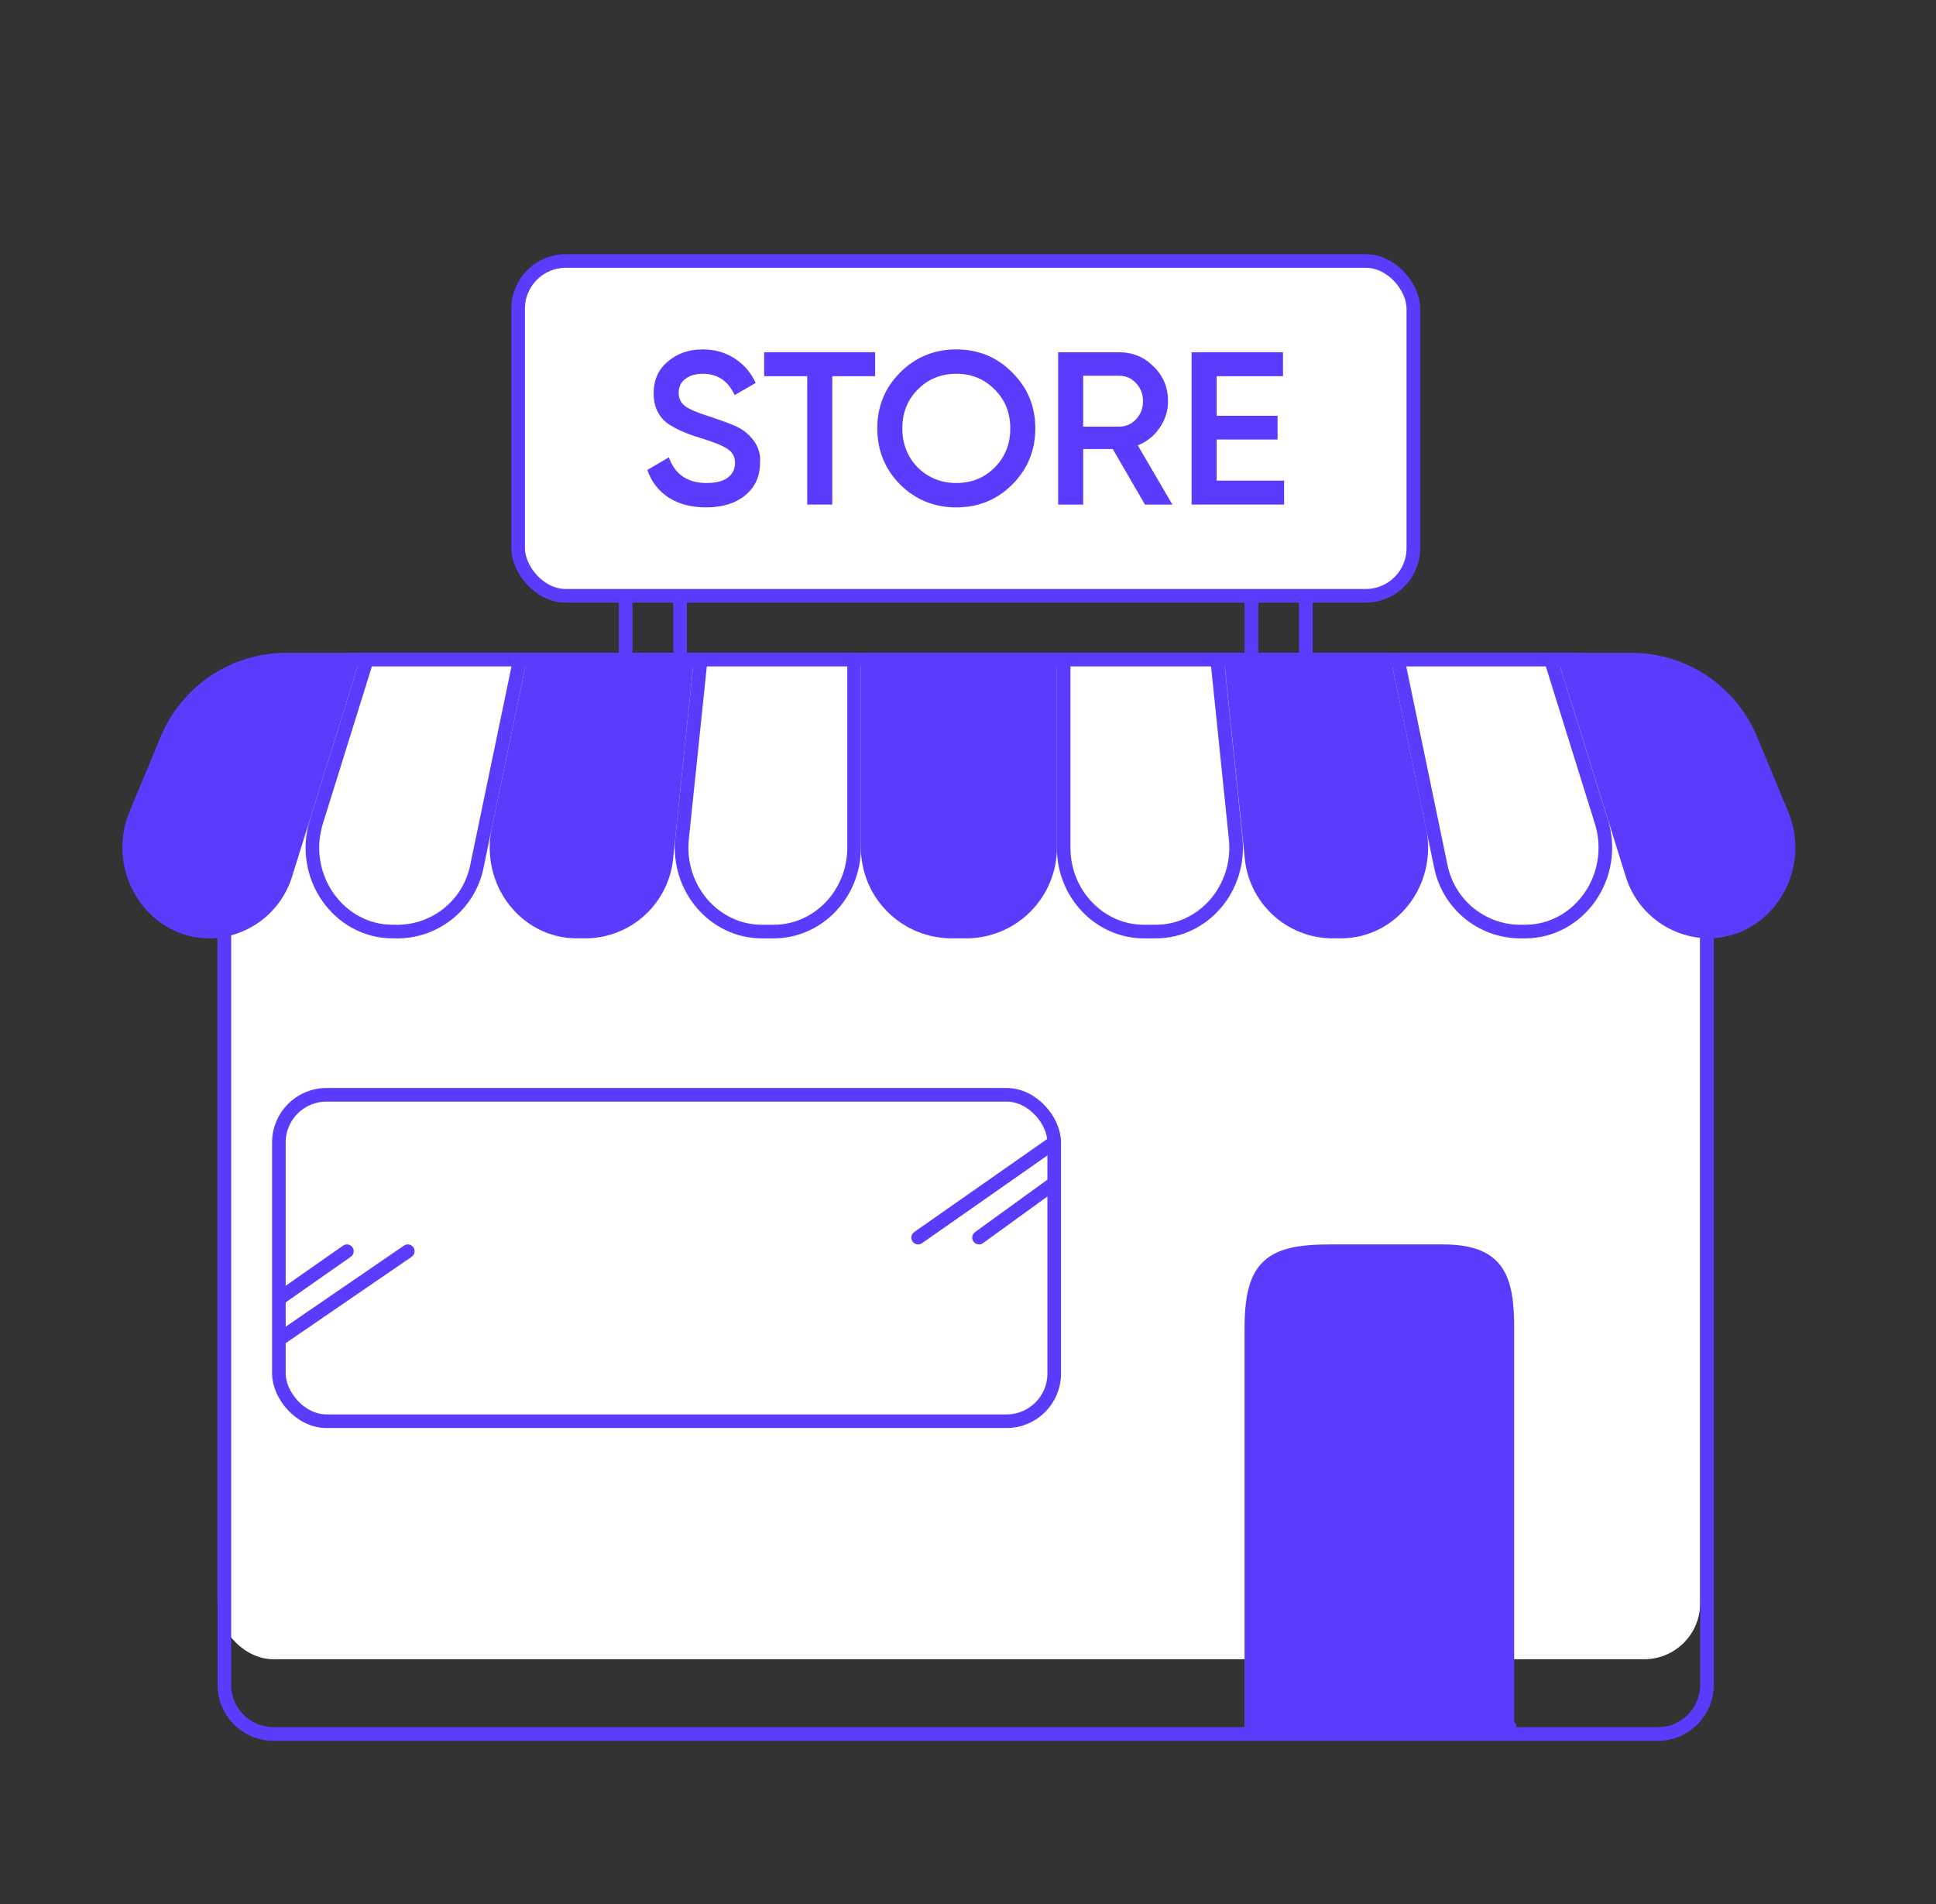 <svg width="61" height="60" viewBox="0 0 61 60" fill="none" xmlns="http://www.w3.org/2000/svg">
<rect x="0" y="0" width="61" height="60" fill="#333333" stroke="none"/>
<rect x="16.326" y="8.225" width="28.206" height="10.55" rx="1.5" fill="white"/>
<rect x="16.326" y="8.225" width="28.206" height="10.55" rx="1.5" stroke="#5C3BFE" stroke-width="0.429"/>
<path d="M22.248 15.989C21.786 15.989 21.393 15.886 21.069 15.681C20.748 15.47 20.524 15.18 20.396 14.81L21.075 14.412C21.267 14.951 21.665 15.221 22.268 15.221C22.561 15.221 22.783 15.164 22.934 15.05C23.084 14.935 23.16 14.782 23.16 14.59C23.16 14.398 23.08 14.25 22.92 14.145C22.76 14.039 22.477 13.925 22.07 13.802C21.654 13.678 21.318 13.532 21.062 13.363C20.751 13.143 20.595 12.821 20.595 12.396C20.595 11.971 20.746 11.635 21.048 11.388C21.345 11.136 21.709 11.011 22.138 11.011C22.518 11.011 22.851 11.104 23.139 11.292C23.432 11.475 23.656 11.733 23.811 12.067L23.146 12.451C22.945 12.003 22.609 11.779 22.138 11.779C21.91 11.779 21.727 11.834 21.59 11.943C21.453 12.049 21.384 12.193 21.384 12.375C21.384 12.554 21.453 12.695 21.59 12.8C21.727 12.901 21.98 13.008 22.351 13.123C22.579 13.2 22.712 13.246 22.748 13.26C22.808 13.278 22.927 13.324 23.105 13.397C23.251 13.457 23.368 13.521 23.455 13.589C23.811 13.868 23.976 14.197 23.948 14.576C23.948 15.011 23.791 15.356 23.475 15.612C23.169 15.863 22.76 15.989 22.248 15.989Z" fill="#5C3BFE"/>
<path d="M24.077 11.1H27.574V11.854H26.223V15.9H25.434V11.854H24.077V11.1Z" fill="#5C3BFE"/>
<path d="M31.894 15.269C31.414 15.749 30.826 15.989 30.131 15.989C29.437 15.989 28.847 15.749 28.362 15.269C27.882 14.784 27.642 14.195 27.642 13.5C27.642 12.805 27.882 12.218 28.362 11.738C28.847 11.253 29.437 11.011 30.131 11.011C30.826 11.011 31.414 11.253 31.894 11.738C32.378 12.218 32.621 12.805 32.621 13.5C32.621 14.195 32.378 14.784 31.894 15.269ZM28.918 14.734C29.252 15.059 29.656 15.221 30.131 15.221C30.611 15.221 31.014 15.059 31.338 14.734C31.668 14.405 31.832 13.994 31.832 13.5C31.832 13.006 31.668 12.597 31.338 12.273C31.014 11.943 30.611 11.779 30.131 11.779C29.651 11.779 29.247 11.943 28.918 12.273C28.593 12.597 28.431 13.006 28.431 13.5C28.431 13.989 28.593 14.4 28.918 14.734Z" fill="#5C3BFE"/>
<path d="M36.94 15.9H36.076L35.061 14.151H34.129V15.9H33.34V11.1H35.26C35.69 11.1 36.053 11.251 36.35 11.553C36.652 11.845 36.803 12.209 36.803 12.643C36.803 12.949 36.714 13.23 36.535 13.486C36.362 13.738 36.133 13.921 35.85 14.035L36.94 15.9ZM35.26 11.841H34.129V13.445H35.26C35.47 13.445 35.648 13.367 35.795 13.212C35.941 13.056 36.014 12.867 36.014 12.643C36.014 12.419 35.941 12.229 35.795 12.074C35.648 11.918 35.47 11.841 35.26 11.841Z" fill="#5C3BFE"/>
<path d="M38.334 13.85V15.146H40.46V15.9H37.545V11.1H40.425V11.854H38.334V13.102H40.254V13.85H38.334Z" fill="#5C3BFE"/>
<rect x="6.855" y="21" width="46.714" height="31.286" rx="1.763" fill="white"/>
<path d="M7.07 24.858C7.07 22.609 8.893 20.786 11.141 20.786H49.713C51.961 20.786 53.784 22.609 53.784 24.858V53.094C53.784 53.95 53.09 54.643 52.235 54.643H8.619C7.763 54.643 7.07 53.95 7.07 53.094V24.858Z" stroke="#5C3BFE" stroke-width="0.429"/>
<path d="M27.125 20.572H33.301V26.709C33.301 27.468 33 28.196 32.463 28.732C31.927 29.269 31.199 29.57 30.44 29.57H29.986C29.227 29.57 28.5 29.269 27.963 28.732C27.426 28.196 27.125 27.468 27.125 26.709V20.572Z" fill="#5C3BFE"/>
<path d="M24.379 29.356H24.006C22.51 29.356 21.328 27.998 21.491 26.423C21.491 26.423 21.491 26.423 21.491 26.423L22.077 20.786H26.911V26.709C26.911 28.178 25.768 29.356 24.379 29.356Z" fill="white" stroke="#5C3BFE" stroke-width="0.429"/>
<path d="M18.485 29.57H18.177C16.423 29.57 15.123 27.886 15.493 26.103L16.643 20.572H21.884L21.213 27.017C21.155 27.705 20.844 28.347 20.34 28.818C19.836 29.29 19.175 29.558 18.485 29.57Z" fill="#5C3BFE"/>
<path d="M11.56 20.786H16.38L15.032 27.272L15.032 27.272L15.032 27.275C14.921 27.854 14.615 28.377 14.164 28.756C13.713 29.135 13.145 29.347 12.557 29.356H12.375C10.667 29.356 9.433 27.612 9.97 25.888L9.97 25.888L11.56 20.786Z" fill="white" stroke="#5C3BFE" stroke-width="0.429"/>
<path d="M6.602 29.57C4.634 29.57 3.299 27.459 4.084 25.571L5.064 23.213C5.729 21.614 7.29 20.572 9.022 20.572H11.403L9.214 27.588C9.047 28.154 8.704 28.652 8.234 29.009C7.764 29.365 7.192 29.562 6.602 29.57Z" fill="#5C3BFE"/>
<path d="M38.933 26.423L38.933 26.423C39.096 27.998 37.914 29.356 36.417 29.356H36.045C34.655 29.356 33.513 28.178 33.513 26.709V20.786H38.352L38.933 26.423Z" fill="white" stroke="#5C3BFE" stroke-width="0.429"/>
<path d="M41.94 29.57H42.25C44.004 29.57 45.304 27.886 44.934 26.103L43.782 20.572H38.547L39.217 27.017C39.276 27.704 39.586 28.345 40.089 28.816C40.591 29.288 41.251 29.556 41.94 29.57Z" fill="#5C3BFE"/>
<path d="M44.045 20.786H48.864L50.455 25.888L50.455 25.888C50.992 27.612 49.758 29.356 48.05 29.356H47.868C47.279 29.347 46.712 29.135 46.261 28.756C45.81 28.377 45.504 27.854 45.393 27.275L45.393 27.275L45.392 27.272L44.045 20.786Z" fill="white" stroke="#5C3BFE" stroke-width="0.429"/>
<path d="M53.822 29.57C55.796 29.57 57.125 27.459 56.34 25.571L55.36 23.213C54.695 21.614 53.134 20.572 51.402 20.572H49.022L51.214 27.588C51.38 28.154 51.723 28.651 52.192 29.008C52.662 29.364 53.233 29.561 53.822 29.57Z" fill="#5C3BFE"/>
<path d="M47.571 54.429H39.428V41.867C39.428 39.872 40.031 39.429 41.916 39.429H45.459C47.194 39.429 47.495 40.242 47.495 41.867V54.429H47.571Z" fill="#5C3BFE" stroke="#5C3BFE" stroke-width="0.429" stroke-miterlimit="10" stroke-linecap="round" stroke-linejoin="round"/>
<rect x="9" y="34.286" width="24" height="8.571" rx="1.714" fill="white"/>
<rect x="8.787" y="34.5" width="24.429" height="10.286" rx="1.5" stroke="#5C3BFE" stroke-width="0.429"/>
<path d="M28.805 38.825C28.708 38.893 28.685 39.027 28.753 39.124C28.82 39.221 28.954 39.244 29.051 39.176L28.805 38.825ZM29.051 39.176L33.337 36.176L33.091 35.825L28.805 38.825L29.051 39.176Z" fill="#5C3BFE"/>
<path d="M30.721 38.827C30.625 38.897 30.604 39.031 30.674 39.126C30.743 39.222 30.877 39.243 30.973 39.174L30.721 38.827ZM30.973 39.174L33.338 37.46L33.087 37.113L30.721 38.827L30.973 39.174Z" fill="#5C3BFE"/>
<path d="M12.97 39.605C13.068 39.538 13.093 39.405 13.026 39.307C12.959 39.21 12.826 39.185 12.728 39.252L12.97 39.605ZM12.728 39.252L8.665 42.037L8.908 42.391L12.97 39.605L12.728 39.252Z" fill="#5C3BFE"/>
<path d="M11.053 39.604C11.15 39.536 11.174 39.403 11.106 39.306C11.038 39.209 10.905 39.185 10.808 39.253L11.053 39.604ZM10.808 39.253L8.665 40.753L8.911 41.104L11.053 39.604L10.808 39.253Z" fill="#5C3BFE"/>
<path d="M19.713 20.785V18.643" stroke="#5C3BFE" stroke-width="0.429"/>
<path d="M21.428 20.785V18.643" stroke="#5C3BFE" stroke-width="0.429"/>
<path d="M39.43 21V18.857" stroke="#5C3BFE" stroke-width="0.429"/>
<path d="M41.145 21V18.857" stroke="#5C3BFE" stroke-width="0.429"/>
</svg>
